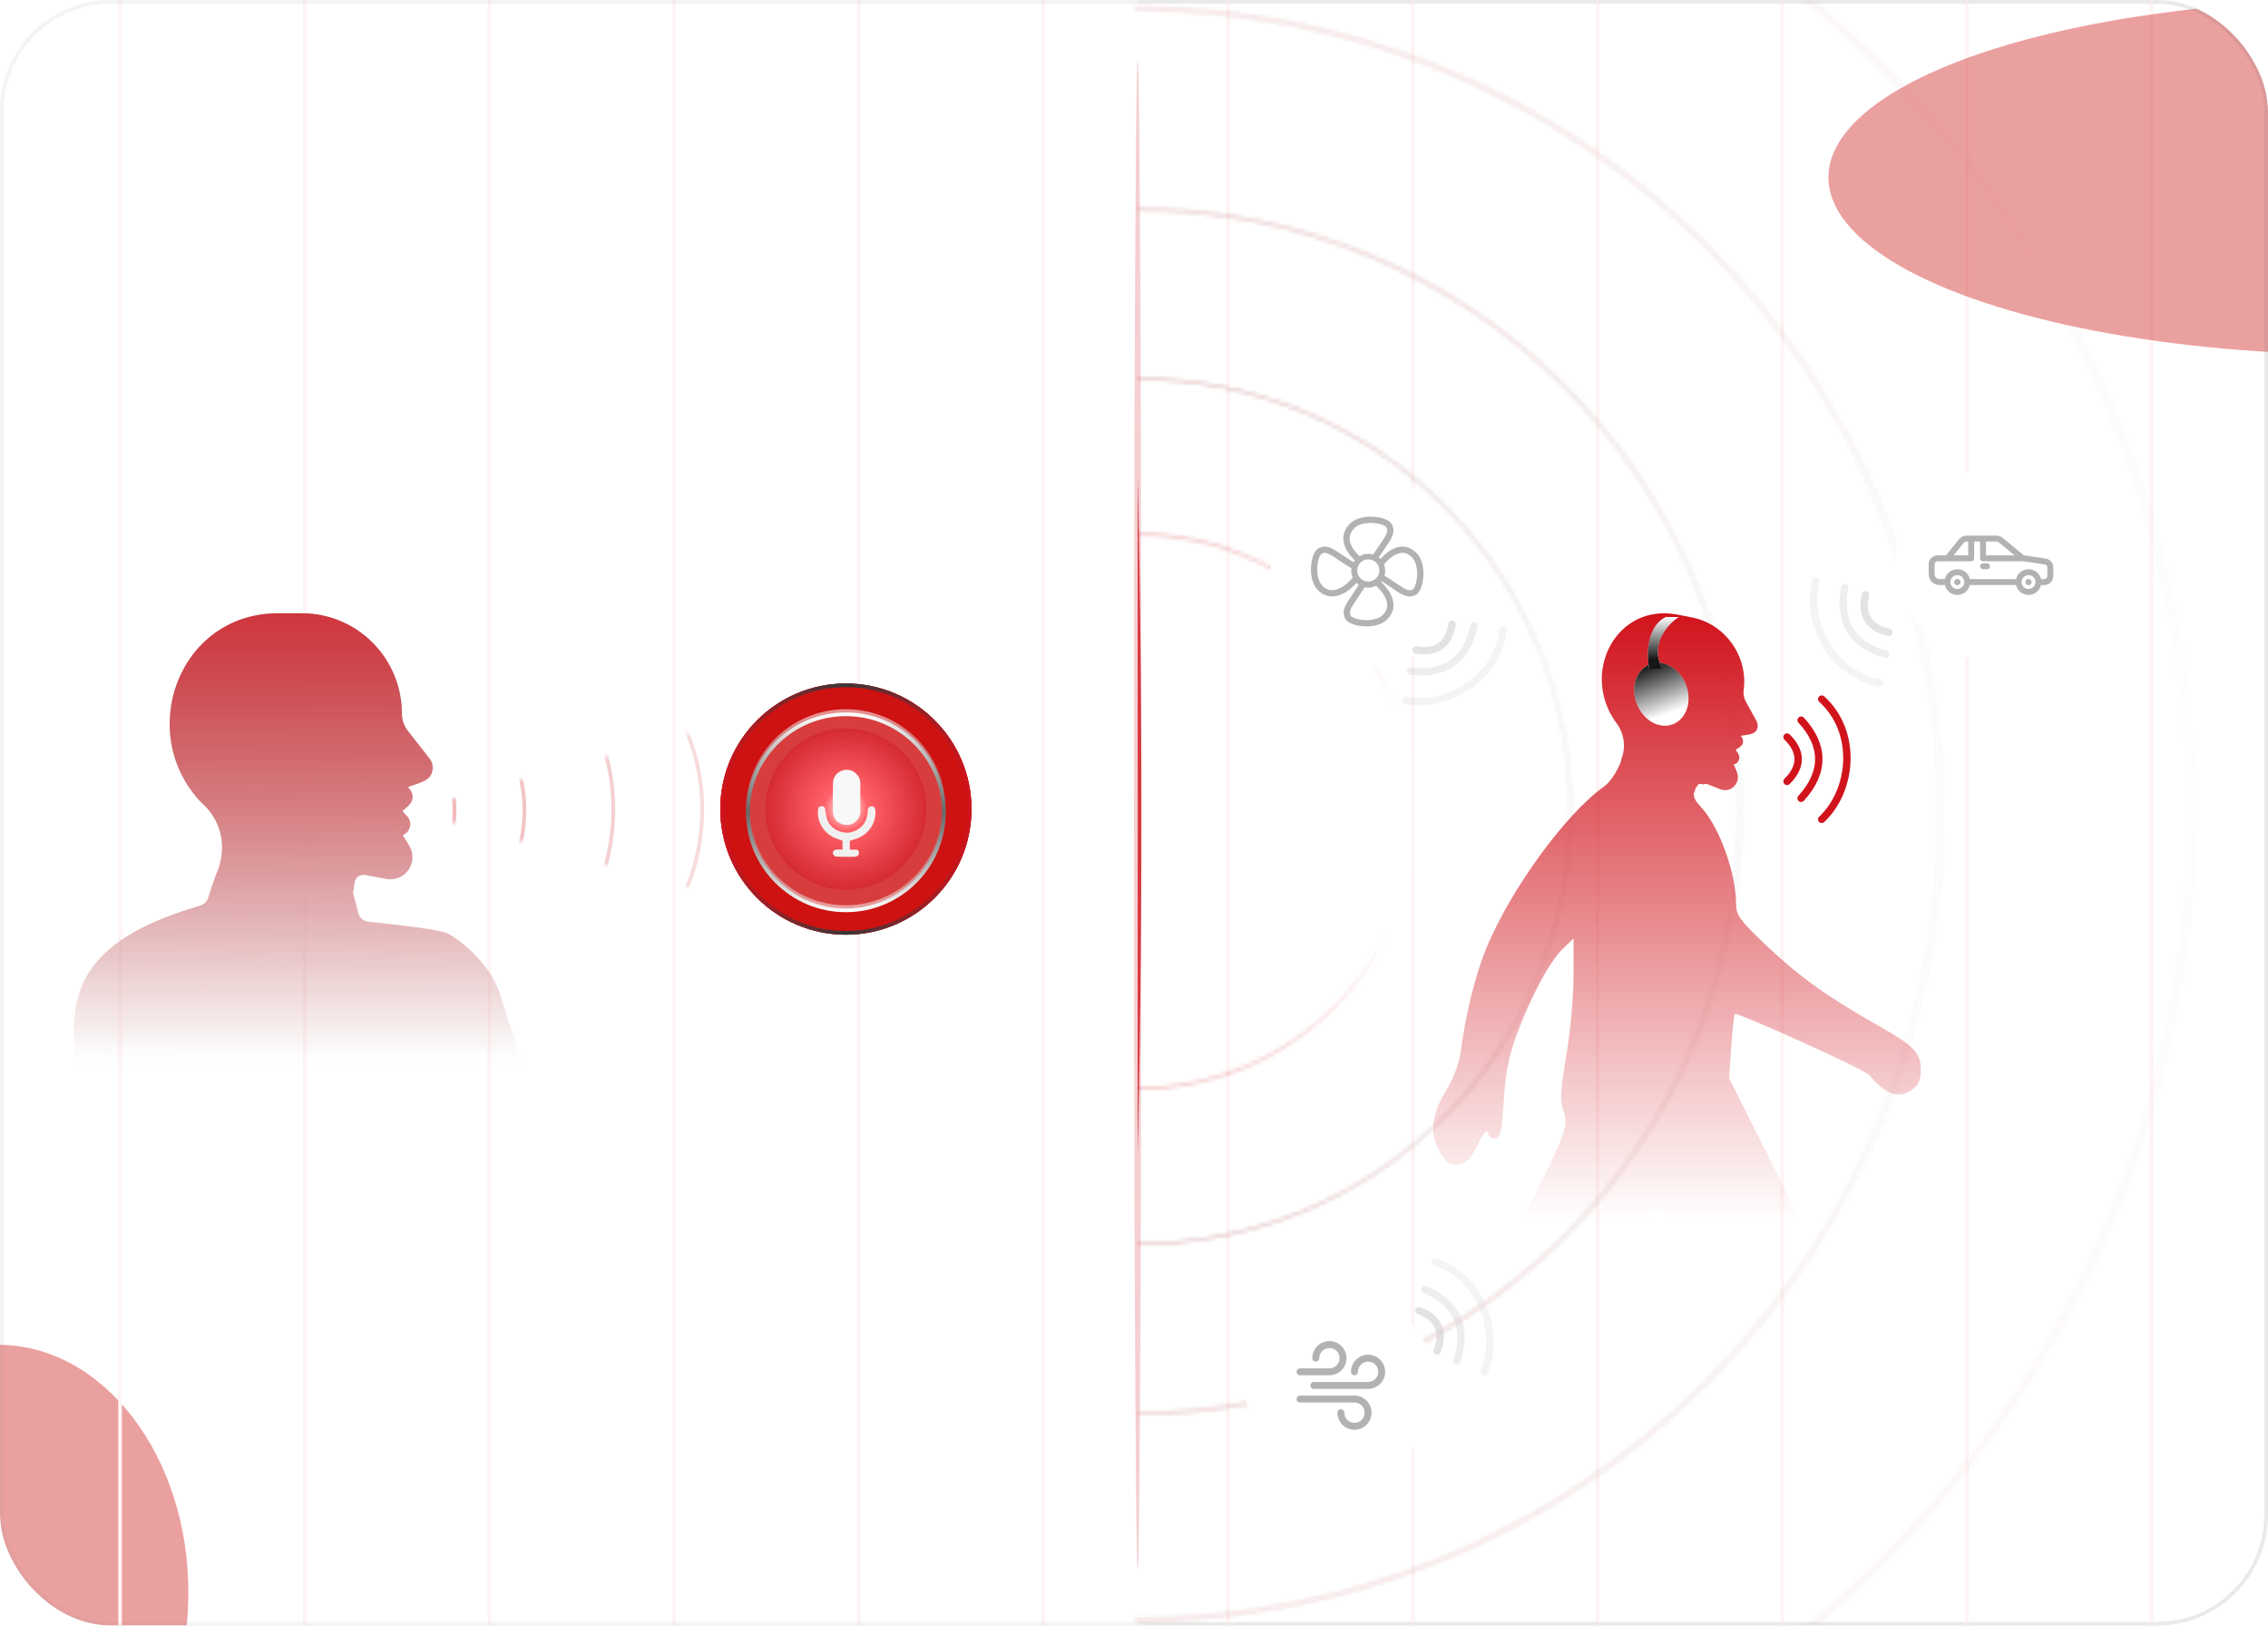 <svg width="614" height="440" viewBox="0 0 614 440" fill="none" xmlns="http://www.w3.org/2000/svg">
<g clip-path="url(#clip0_3463_79)">
<rect width="614" height="440" rx="30" fill="white"/>
<rect x="0.5" y="0.5" width="613" height="439" rx="29.5" fill="white" stroke="#F3F4F3"/>
<g opacity="0.8" filter="url(#filter0_f_3463_79)">
<ellipse cx="300.5" cy="220.5" rx="8.5" ry="194.5" fill="#D1131C"/>
</g>
<path d="M0 30C0 13.431 13.431 0 30 0H308V440H30C13.431 440 0 426.569 0 410V30Z" fill="white"/>
<ellipse cx="308" cy="220.5" rx="1" ry="204.5" fill="#D1131C" fill-opacity="0.2"/>
<g opacity="0.4" filter="url(#filter1_f_3463_79)">
<ellipse cx="-0.5" cy="431" rx="51.5" ry="67" fill="#CE1111"/>
</g>
<line x1="32.5" y1="-87" x2="32.5" y2="527" stroke="#FEF4F4"/>
<line x1="82.5" y1="-87" x2="82.5" y2="527" stroke="#FEF4F4"/>
<line x1="132.5" y1="-87" x2="132.5" y2="527" stroke="#FEF4F4"/>
<line x1="182.5" y1="-87" x2="182.5" y2="527" stroke="#FEF4F4"/>
<line x1="232.5" y1="-87" x2="232.5" y2="527" stroke="#FEF4F4"/>
<line x1="282.5" y1="-87" x2="282.5" y2="527" stroke="#FEF4F4"/>
<line x1="332.5" y1="-87" x2="332.5" y2="527" stroke="#FEF4F4"/>
<line x1="382.5" y1="-87" x2="382.5" y2="527" stroke="#FEF4F4"/>
<line x1="432.5" y1="-87" x2="432.5" y2="527" stroke="#FEF4F4"/>
<line x1="482.5" y1="-87" x2="482.5" y2="527" stroke="#FEF4F4"/>
<line x1="532.5" y1="-87" x2="532.5" y2="527" stroke="#FEF4F4"/>
<line x1="582.5" y1="-87" x2="582.5" y2="527" stroke="#FEF4F4"/>
<g opacity="0.4" filter="url(#filter2_f_3463_79)">
<ellipse cx="639.5" cy="48" rx="144.5" ry="48" fill="#CE1111"/>
</g>
<g opacity="0.25">
<mask id="path-21-inside-1_3463_79" fill="white">
<path d="M308.122 295C328.112 295 347.284 287.059 361.419 272.924C375.554 258.788 383.495 239.617 383.495 219.626C383.495 199.636 375.554 180.464 361.419 166.329C347.284 152.194 328.112 144.253 308.122 144.253L308.122 145.005C327.913 145.005 346.893 152.867 360.887 166.861C374.881 180.855 382.743 199.835 382.743 219.626C382.743 239.417 374.881 258.397 360.887 272.392C346.893 286.386 327.913 294.248 308.122 294.248L308.122 295Z"/>
</mask>
<path d="M308.122 295C328.112 295 347.284 287.059 361.419 272.924C375.554 258.788 383.495 239.617 383.495 219.626C383.495 199.636 375.554 180.464 361.419 166.329C347.284 152.194 328.112 144.253 308.122 144.253L308.122 145.005C327.913 145.005 346.893 152.867 360.887 166.861C374.881 180.855 382.743 199.835 382.743 219.626C382.743 239.417 374.881 258.397 360.887 272.392C346.893 286.386 327.913 294.248 308.122 294.248L308.122 295Z" stroke="url(#paint0_linear_3463_79)" stroke-width="2" mask="url(#path-21-inside-1_3463_79)"/>
</g>
<g opacity="0.2">
<mask id="path-22-inside-2_3463_79" fill="white">
<path d="M308.12 337C339.249 337 369.103 324.634 391.115 302.622C413.127 280.61 425.493 250.756 425.493 219.626C425.493 188.497 413.127 158.643 391.115 136.631C369.103 114.619 339.249 102.253 308.12 102.253L308.12 102.84C339.093 102.84 368.798 115.144 390.7 137.046C412.602 158.947 424.906 188.653 424.906 219.626C424.906 250.6 412.602 280.305 390.7 302.207C368.798 324.109 339.093 336.413 308.12 336.413L308.12 337Z"/>
</mask>
<path d="M308.12 337C339.249 337 369.103 324.634 391.115 302.622C413.127 280.61 425.493 250.756 425.493 219.626C425.493 188.497 413.127 158.643 391.115 136.631C369.103 114.619 339.249 102.253 308.12 102.253L308.12 102.84C339.093 102.84 368.798 115.144 390.7 137.046C412.602 158.947 424.906 188.653 424.906 219.626C424.906 250.6 412.602 280.305 390.7 302.207C368.798 324.109 339.093 336.413 308.12 336.413L308.12 337Z" stroke="url(#paint1_linear_3463_79)" stroke-width="2" mask="url(#path-22-inside-2_3463_79)"/>
<path d="M308.12 337C339.249 337 369.103 324.634 391.115 302.622C413.127 280.61 425.493 250.756 425.493 219.626C425.493 188.497 413.127 158.643 391.115 136.631C369.103 114.619 339.249 102.253 308.12 102.253L308.12 102.84C339.093 102.84 368.798 115.144 390.7 137.046C412.602 158.947 424.906 188.653 424.906 219.626C424.906 250.6 412.602 280.305 390.7 302.207C368.798 324.109 339.093 336.413 308.12 336.413L308.12 337Z" stroke="url(#paint2_linear_3463_79)" stroke-width="2" mask="url(#path-22-inside-2_3463_79)"/>
</g>
<g opacity="0.15">
<mask id="path-23-inside-3_3463_79" fill="white">
<path d="M308.122 383C351.451 383 393.006 365.787 423.644 335.149C454.283 304.51 471.495 262.956 471.495 219.626C471.495 176.297 454.283 134.742 423.644 104.104C393.006 73.465 351.451 56.253 308.122 56.253L308.122 57.07C351.234 57.07 392.581 74.196 423.067 104.681C453.552 135.167 470.678 176.514 470.678 219.626C470.678 262.739 453.552 304.086 423.067 334.571C392.581 365.057 351.234 382.183 308.122 382.183L308.122 383Z"/>
</mask>
<path d="M308.122 383C351.451 383 393.006 365.787 423.644 335.149C454.283 304.51 471.495 262.956 471.495 219.626C471.495 176.297 454.283 134.742 423.644 104.104C393.006 73.465 351.451 56.253 308.122 56.253L308.122 57.07C351.234 57.07 392.581 74.196 423.067 104.681C453.552 135.167 470.678 176.514 470.678 219.626C470.678 262.739 453.552 304.086 423.067 334.571C392.581 365.057 351.234 382.183 308.122 382.183L308.122 383Z" stroke="url(#paint3_linear_3463_79)" stroke-width="2" mask="url(#path-23-inside-3_3463_79)"/>
<path d="M308.122 383C351.451 383 393.006 365.787 423.644 335.149C454.283 304.51 471.495 262.956 471.495 219.626C471.495 176.297 454.283 134.742 423.644 104.104C393.006 73.465 351.451 56.253 308.122 56.253L308.122 57.07C351.234 57.07 392.581 74.196 423.067 104.681C453.552 135.167 470.678 176.514 470.678 219.626C470.678 262.739 453.552 304.086 423.067 334.571C392.581 365.057 351.234 382.183 308.122 382.183L308.122 383Z" stroke="url(#paint4_linear_3463_79)" stroke-width="2" mask="url(#path-23-inside-3_3463_79)"/>
</g>
<g opacity="0.1">
<mask id="path-24-inside-4_3463_79" fill="white">
<path d="M307.374 439C365.358 439 420.966 415.966 461.967 374.966C502.967 333.965 526.001 278.357 526.001 220.374C526.001 162.39 502.967 106.782 461.967 65.781C420.966 24.781 365.358 1.747 307.374 1.747L307.374 2.84C365.068 2.84 420.398 25.759 461.194 66.554C501.989 107.35 524.908 162.68 524.908 220.374C524.908 278.067 501.989 333.397 461.194 374.193C420.398 414.988 365.068 437.907 307.374 437.907L307.374 439Z"/>
</mask>
<path d="M307.374 439C365.358 439 420.966 415.966 461.967 374.966C502.967 333.965 526.001 278.357 526.001 220.374C526.001 162.39 502.967 106.782 461.967 65.781C420.966 24.781 365.358 1.747 307.374 1.747L307.374 2.84C365.068 2.84 420.398 25.759 461.194 66.554C501.989 107.35 524.908 162.68 524.908 220.374C524.908 278.067 501.989 333.397 461.194 374.193C420.398 414.988 365.068 437.907 307.374 437.907L307.374 439Z" stroke="url(#paint5_linear_3463_79)" stroke-width="2" mask="url(#path-24-inside-4_3463_79)"/>
<path d="M307.374 439C365.358 439 420.966 415.966 461.967 374.966C502.967 333.965 526.001 278.357 526.001 220.374C526.001 162.39 502.967 106.782 461.967 65.781C420.966 24.781 365.358 1.747 307.374 1.747L307.374 2.84C365.068 2.84 420.398 25.759 461.194 66.554C501.989 107.35 524.908 162.68 524.908 220.374C524.908 278.067 501.989 333.397 461.194 374.193C420.398 414.988 365.068 437.907 307.374 437.907L307.374 439Z" stroke="url(#paint6_linear_3463_79)" stroke-width="2" mask="url(#path-24-inside-4_3463_79)"/>
</g>
<g opacity="0.05">
<mask id="path-25-inside-5_3463_79" fill="white">
<path d="M307.373 507C383.391 507 456.295 476.802 510.048 423.049C563.801 369.296 593.999 296.392 593.999 220.374C593.999 144.355 563.801 71.451 510.048 17.698C456.295 -36.055 383.391 -66.253 307.373 -66.253L307.373 -64.82C383.011 -64.82 455.551 -34.773 509.035 18.711C562.519 72.195 592.566 144.736 592.566 220.374C592.566 296.012 562.519 368.552 509.035 422.036C455.551 475.52 383.011 505.567 307.373 505.567L307.373 507Z"/>
</mask>
<path d="M307.373 507C383.391 507 456.295 476.802 510.048 423.049C563.801 369.296 593.999 296.392 593.999 220.374C593.999 144.355 563.801 71.451 510.048 17.698C456.295 -36.055 383.391 -66.253 307.373 -66.253L307.373 -64.82C383.011 -64.82 455.551 -34.773 509.035 18.711C562.519 72.195 592.566 144.736 592.566 220.374C592.566 296.012 562.519 368.552 509.035 422.036C455.551 475.52 383.011 505.567 307.373 505.567L307.373 507Z" stroke="url(#paint7_linear_3463_79)" stroke-width="2" mask="url(#path-25-inside-5_3463_79)"/>
<path d="M307.373 507C383.391 507 456.295 476.802 510.048 423.049C563.801 369.296 593.999 296.392 593.999 220.374C593.999 144.355 563.801 71.451 510.048 17.698C456.295 -36.055 383.391 -66.253 307.373 -66.253L307.373 -64.82C383.011 -64.82 455.551 -34.773 509.035 18.711C562.519 72.195 592.566 144.736 592.566 220.374C592.566 296.012 562.519 368.552 509.035 422.036C455.551 475.52 383.011 505.567 307.373 505.567L307.373 507Z" stroke="url(#paint8_linear_3463_79)" stroke-width="2" mask="url(#path-25-inside-5_3463_79)"/>
</g>
<path d="M75.026 166C48.174 166.195 36.555 198.726 54.657 217.408C56.846 219.295 58.473 221.754 59.361 224.513C60.248 227.271 60.361 230.222 59.686 233.041L59.305 234.618C58.271 237.174 57.281 239.972 56.353 243.007C56.05 243.999 55.228 244.804 54.232 245.096C10.879 257.775 19.474 278.714 23.455 305.583C23.488 305.806 23.545 306.027 23.627 306.237L27.46 316.105C27.892 317.216 28.941 317.967 30.131 318.017L138.889 322.548C139.782 322.585 140.646 322.222 141.244 321.558L145.842 316.448C146.148 316.109 146.377 315.712 146.47 315.266C148.521 305.434 138.888 280.965 135.627 269.879C133.012 260.985 125.056 254.783 121.178 252.652C121.021 252.566 120.861 252.499 120.688 252.448C117.384 251.482 109.163 250.462 99.641 249.473C98.36 249.34 97.299 248.373 96.996 247.121C96.531 245.202 96.049 243.374 95.55 241.637C95.649 241.288 95.724 240.931 95.771 240.567L95.99 238.902C96.033 238.573 96.143 238.256 96.312 237.972C96.481 237.687 96.708 237.44 96.975 237.246C97.243 237.052 97.547 236.915 97.869 236.843C98.191 236.771 98.524 236.766 98.848 236.828L104.69 237.928C105.814 238.121 106.969 237.986 108.019 237.539C109.069 237.092 109.969 236.352 110.614 235.406C111.258 234.461 111.619 233.349 111.655 232.203C111.69 231.057 111.399 229.925 110.814 228.94L109.017 226.034C109.499 225.857 109.931 225.562 110.273 225.178C110.615 224.793 110.859 224.33 110.981 223.828C111.103 223.327 111.1 222.802 110.973 222.302C110.846 221.801 110.598 221.34 110.252 220.959L108.94 219.561C109.988 218.575 111.846 217.326 111.689 215.664C111.676 215.165 111.552 214.676 111.325 214.232C111.098 213.789 110.773 213.403 110.377 213.104C112.667 212.046 116.34 211.694 117 208.877C117.171 208.278 117.198 207.646 117.079 207.034C116.959 206.422 116.697 205.847 116.313 205.357L110.408 197.801C109.378 196.478 108.818 194.846 108.815 193.166C108.808 185.966 105.962 179.062 100.902 173.97C95.842 168.877 88.98 166.011 81.822 166H75.026Z" fill="url(#paint9_linear_3463_79)"/>
<path d="M75.026 166C48.174 166.195 36.555 198.726 54.657 217.408C56.846 219.295 58.473 221.754 59.361 224.513C60.248 227.271 60.361 230.222 59.686 233.041L59.305 234.618C58.271 237.174 57.281 239.972 56.353 243.007C56.05 243.999 55.228 244.804 54.232 245.096C10.879 257.775 19.474 278.714 23.455 305.583C23.488 305.806 23.545 306.027 23.627 306.237L27.46 316.105C27.892 317.216 28.941 317.967 30.131 318.017L138.889 322.548C139.782 322.585 140.646 322.222 141.244 321.558L145.842 316.448C146.148 316.109 146.377 315.712 146.47 315.266C148.521 305.434 138.888 280.965 135.627 269.879C133.012 260.985 125.056 254.783 121.178 252.652C121.021 252.566 120.861 252.499 120.688 252.448C117.384 251.482 109.163 250.462 99.641 249.473C98.36 249.34 97.299 248.373 96.996 247.121C96.531 245.202 96.049 243.374 95.55 241.637C95.649 241.288 95.724 240.931 95.771 240.567L95.99 238.902C96.033 238.573 96.143 238.256 96.312 237.972C96.481 237.687 96.708 237.44 96.975 237.246C97.243 237.052 97.547 236.915 97.869 236.843C98.191 236.771 98.524 236.766 98.848 236.828L104.69 237.928C105.814 238.121 106.969 237.986 108.019 237.539C109.069 237.092 109.969 236.352 110.614 235.406C111.258 234.461 111.619 233.349 111.655 232.203C111.69 231.057 111.399 229.925 110.814 228.94L109.017 226.034C109.499 225.857 109.931 225.562 110.273 225.178C110.615 224.793 110.859 224.33 110.981 223.828C111.103 223.327 111.1 222.802 110.973 222.302C110.846 221.801 110.598 221.34 110.252 220.959L108.94 219.561C109.988 218.575 111.846 217.326 111.689 215.664C111.676 215.165 111.552 214.676 111.325 214.232C111.098 213.789 110.773 213.403 110.377 213.104C112.667 212.046 116.34 211.694 117 208.877C117.171 208.278 117.198 207.646 117.079 207.034C116.959 206.422 116.697 205.847 116.313 205.357L110.408 197.801C109.378 196.478 108.818 194.846 108.815 193.166C108.808 185.966 105.962 179.062 100.902 173.97C95.842 168.877 88.98 166.011 81.822 166H75.026Z" fill="url(#paint10_linear_3463_79)"/>
<path d="M75.026 166C48.174 166.195 36.555 198.726 54.657 217.408C56.846 219.295 58.473 221.754 59.361 224.513C60.248 227.271 60.361 230.222 59.686 233.041L59.305 234.618C58.271 237.174 57.281 239.972 56.353 243.007C56.05 243.999 55.228 244.804 54.232 245.096C10.879 257.775 19.474 278.714 23.455 305.583C23.488 305.806 23.545 306.027 23.627 306.237L27.46 316.105C27.892 317.216 28.941 317.967 30.131 318.017L138.889 322.548C139.782 322.585 140.646 322.222 141.244 321.558L145.842 316.448C146.148 316.109 146.377 315.712 146.47 315.266C148.521 305.434 138.888 280.965 135.627 269.879C133.012 260.985 125.056 254.783 121.178 252.652C121.021 252.566 120.861 252.499 120.688 252.448C117.384 251.482 109.163 250.462 99.641 249.473C98.36 249.34 97.299 248.373 96.996 247.121C96.531 245.202 96.049 243.374 95.55 241.637C95.649 241.288 95.724 240.931 95.771 240.567L95.99 238.902C96.033 238.573 96.143 238.256 96.312 237.972C96.481 237.687 96.708 237.44 96.975 237.246C97.243 237.052 97.547 236.915 97.869 236.843C98.191 236.771 98.524 236.766 98.848 236.828L104.69 237.928C105.814 238.121 106.969 237.986 108.019 237.539C109.069 237.092 109.969 236.352 110.614 235.406C111.258 234.461 111.619 233.349 111.655 232.203C111.69 231.057 111.399 229.925 110.814 228.94L109.017 226.034C109.499 225.857 109.931 225.562 110.273 225.178C110.615 224.793 110.859 224.33 110.981 223.828C111.103 223.327 111.1 222.802 110.973 222.302C110.846 221.801 110.598 221.34 110.252 220.959L108.94 219.561C109.988 218.575 111.846 217.326 111.689 215.664C111.676 215.165 111.552 214.676 111.325 214.232C111.098 213.789 110.773 213.403 110.377 213.104C112.667 212.046 116.34 211.694 117 208.877C117.171 208.278 117.198 207.646 117.079 207.034C116.959 206.422 116.697 205.847 116.313 205.357L110.408 197.801C109.378 196.478 108.818 194.846 108.815 193.166C108.808 185.966 105.962 179.062 100.902 173.97C95.842 168.877 88.98 166.011 81.822 166H75.026Z" fill="url(#paint11_linear_3463_79)"/>
<mask id="mask0_3463_79" style="mask-type:alpha" maskUnits="userSpaceOnUse" x="110" y="173" width="167" height="93">
<path d="M110.881 219.4L276.72 173.397L276.72 265.403L110.881 219.4Z" fill="#D1131C"/>
</mask>
<g mask="url(#mask0_3463_79)">
<g filter="url(#filter3_dddddd_3463_79)">
<path opacity="0.1" d="M198.305 181.64C221.01 202.382 217.866 239.295 198.305 257.928" stroke="#D1131C" stroke-width="1.024" stroke-linecap="round"/>
<path opacity="0.15" d="M174.24 181.64C196.946 202.382 193.802 239.295 174.24 257.928" stroke="#D1131C" stroke-width="1.024" stroke-linecap="round"/>
<path opacity="0.2" d="M150.176 181.64C172.881 202.382 169.737 239.295 150.176 257.928" stroke="#D1131C" stroke-width="1.024" stroke-linecap="round"/>
<path opacity="0.25" d="M131.232 193.928C146.614 207.988 144.484 233.01 131.232 245.64" stroke="#D1131C" stroke-width="1.024" stroke-linecap="round"/>
<path opacity="0.3" d="M114.336 199.048C126.787 210.324 125.063 230.391 114.336 240.52" stroke="#D1131C" stroke-width="1.024" stroke-linecap="round"/>
</g>
</g>
<path d="M437.266 195.263C427.932 181.755 437.736 163.298 453.971 166.331L458.075 167.129C462.398 167.976 466.297 170.528 468.917 174.225C471.537 177.922 472.664 182.462 472.052 186.85C471.91 187.874 472.109 188.933 472.617 189.86L475.536 195.158C475.726 195.502 475.836 195.883 475.855 196.27C475.875 196.657 475.805 197.039 475.65 197.384C475.011 199.022 472.762 198.805 471.288 199.181C471.502 199.41 471.664 199.684 471.764 199.981C471.863 200.277 471.896 200.59 471.861 200.896C471.814 201.927 470.585 202.469 469.867 202.946L470.54 203.953C470.716 204.226 470.826 204.536 470.86 204.856C470.894 205.175 470.851 205.495 470.734 205.786C470.618 206.077 470.431 206.331 470.191 206.525C469.952 206.72 469.667 206.849 469.36 206.9L470.196 208.882C470.465 209.55 470.544 210.275 470.425 210.969C470.305 211.663 469.992 212.297 469.521 212.798C469.051 213.298 468.444 213.644 467.771 213.793C467.099 213.942 466.39 213.888 465.729 213.639L462.294 212.282C462.104 212.206 461.902 212.171 461.701 212.177C461.501 212.183 461.305 212.231 461.127 212.317C460.949 212.404 460.734 212.177 460.584 212.177C460.284 212.177 459.85 212.122 459.796 212.317L459.115 213.211C459 213.63 458.799 214.194 458.543 214.761C458.538 216.009 459.086 216.944 460.421 218.37C465.471 223.763 470.002 236.281 470.002 244.837C470.002 247.73 471.131 249.248 478.407 256.135C487.043 264.31 494.894 269.931 508.002 277.324C518.217 283.085 520.002 284.898 520.002 289.515C520.002 292.276 519.408 293.7 517.779 294.84C514.296 297.28 511 296.916 506 290.916C501.471 287.847 471.066 274.398 469.727 274.398C469.482 274.402 469.02 278.338 468.698 283.148L468.113 291.898L478.973 313.398C484.947 325.222 491.713 340.073 494.01 346.398C501.063 365.819 505.812 378.807 506.582 380.779C507.262 382.52 508.12 382.611 518.001 381.986C527.192 381.404 528.873 381.538 530.035 382.938C531.785 385.045 530.565 387.05 525.409 390.545C518.064 395.523 500.335 404.397 497.733 404.398C495.332 404.398 494.164 402.421 482.205 378.119C472.005 357.395 467.653 349.691 461.607 341.666C457.392 336.07 452.645 330.568 451.059 329.439L448.177 327.385L442.415 335.641C436.537 344.065 426.611 354.444 408.134 371.486C398.051 380.787 397.786 381.143 398.438 384.473C399.602 390.412 402.001 394.882 405.12 396.923C409.4 399.724 410.382 401.874 408.323 403.933C406.071 406.185 397.964 405.143 392.502 401.901C387.458 398.907 370.999 383.345 371 381.573C371.001 380.844 373.411 377.694 376.356 374.573C384.016 366.454 401.558 345.912 406.206 339.621C410.125 334.316 420.579 314.223 423.026 307.292C423.995 304.547 424.032 302.921 423.179 300.475C422.291 297.927 422.467 294.877 424.031 285.731C425.115 279.389 426.002 269.659 426.002 264.111V254.023L423.053 256.848C419.518 260.235 414.237 270.121 410.472 280.398C408.478 285.838 407.556 290.639 407.113 297.887C406.61 306.11 406.208 307.932 404.836 308.194C403.863 308.379 403.024 307.76 402.818 306.704C402.575 305.457 401.697 306.447 399.984 309.898C398.031 313.834 396.923 314.964 394.776 315.211C392.598 315.462 391.645 314.86 390.03 312.211C386.975 307.2 387.397 301.926 391.376 295.417C393.397 292.11 395.014 287.893 395.411 284.898C396.814 274.296 399.468 263.599 402.484 256.398C409.187 240.39 423.914 220.231 434.283 212.871C435.788 211.803 437.58 209.177 438.73 206.402L438.965 205.378C439.614 203.74 439.799 201.928 439.499 200.143C439.199 198.358 438.426 196.669 437.266 195.263Z" fill="url(#paint12_linear_3463_79)"/>
<g filter="url(#filter4_dddddd_3463_79)">
<path d="M493.184 189.225C502.934 198.075 501.584 213.825 493.184 221.775" stroke="#D1131C" stroke-width="2" stroke-linecap="round"/>
<path d="M487.602 194.925C493.752 201.525 494.202 208.875 487.602 216.075" stroke="#D1131C" stroke-width="2" stroke-linecap="round"/>
<path d="M483.801 199.5C487.658 203.245 487.941 207.415 483.801 211.5" stroke="#D1131C" stroke-width="2" stroke-linecap="round"/>
</g>
<g filter="url(#filter5_i_3463_79)">
<ellipse cx="7.135" cy="8.69" rx="7.135" ry="8.69" transform="matrix(-0.934 0.358 0.358 0.934 453.326 176.258)" fill="white"/>
<ellipse cx="7.135" cy="8.69" rx="7.135" ry="8.69" transform="matrix(-0.934 0.358 0.358 0.934 453.326 176.258)" fill="url(#paint13_linear_3463_79)"/>
</g>
<g filter="url(#filter6_d_3463_79)">
<path d="M451.006 165C445.806 167.4 445.673 175.5 446.506 179H450.007C446.407 172.2 451.839 166.667 454.506 165H451.006Z" fill="white"/>
<path d="M451.006 165C445.806 167.4 445.673 175.5 446.506 179H450.007C446.407 172.2 451.839 166.667 454.506 165H451.006Z" fill="url(#paint14_linear_3463_79)"/>
</g>
<circle cx="34" cy="34" r="33.5" transform="matrix(-1 0 0 1 263 185)" fill="#B90B0B" stroke="url(#paint15_linear_3463_79)"/>
<g filter="url(#filter7_f_3463_79)">
<circle cx="34" cy="34" r="34" transform="matrix(-1 0 0 1 263 185)" fill="#CE1111"/>
<circle cx="34" cy="34" r="33.5" transform="matrix(-1 0 0 1 263 185)" stroke="url(#paint16_linear_3463_79)"/>
</g>
<circle cx="27.026" cy="27.026" r="27.026" transform="matrix(-1 0 0 1 256.025 191.975)" fill="white" fill-opacity="0.1"/>
<circle cx="27.026" cy="27.026" r="26.526" transform="matrix(-1 0 0 1 256.025 191.975)" stroke="url(#paint17_linear_3463_79)" stroke-opacity="0.5"/>
<circle cx="21.795" cy="21.795" r="21.795" transform="matrix(-1 0 0 1 250.795 197.205)" fill="url(#paint18_radial_3463_79)"/>
<path d="M232.137 209.792C231.252 208.769 230.244 208.27 228.925 208.374C227.075 208.52 225.555 209.966 225.518 211.831C225.466 214.513 225.406 217.2 225.515 219.877C225.596 221.876 227.171 223.263 229.323 223.286C231.256 223.307 232.902 221.639 232.908 219.788C232.916 217.251 232.886 214.713 232.921 212.175C232.934 211.298 232.744 210.531 232.137 209.792Z" fill="#F8F7F7"/>
<path d="M228.291 231.897C229.378 231.905 230.36 231.941 231.339 231.902C231.673 231.888 232.094 231.771 232.301 231.543C232.5 231.324 232.567 230.888 232.522 230.572C232.469 230.207 232.178 229.953 231.737 229.965C231.203 229.98 230.668 229.969 230.066 229.969C230.066 229.091 230.066 228.344 230.066 227.58C230.844 227.32 231.643 227.102 232.402 226.789C235.347 225.575 237.185 222.624 237.001 219.462C236.956 218.682 236.636 218.273 236.045 218.242C235.393 218.207 234.919 218.619 234.908 219.411C234.892 220.522 234.681 221.554 234.141 222.533C233.101 224.416 230.65 225.701 228.534 225.335C226.17 224.926 224.283 223.594 223.732 221.08C223.601 220.483 223.52 219.873 223.441 219.265C223.341 218.496 223.086 218.201 222.476 218.208C221.822 218.215 221.511 218.563 221.448 219.336C221.173 222.72 223.243 225.562 225.821 226.705C226.542 227.024 227.299 227.262 228.092 227.556C228.092 228.3 228.092 229.078 228.092 229.948C227.509 229.948 227.005 229.925 226.503 229.953C225.889 229.989 225.484 230.367 225.472 230.859C225.461 231.321 225.882 231.807 226.442 231.863C227.018 231.921 227.603 231.889 228.291 231.897Z" fill="#EFEEEE"/>
<g filter="url(#filter8_f_3463_79)">
<circle cx="27.026" cy="27.026" r="27.026" transform="matrix(-1 0 0 1 256.025 192.846)" fill="white" fill-opacity="0.1"/>
<circle cx="27.026" cy="27.026" r="26.526" transform="matrix(-1 0 0 1 256.025 192.846)" stroke="url(#paint19_linear_3463_79)"/>
</g>
<g filter="url(#filter9_di_3463_79)">
<rect x="509" y="123" width="52" height="52" rx="26" fill="white" shape-rendering="crispEdges"/>
<path d="M525.899 154.353C526.342 154.353 526.702 153.994 526.702 153.55C526.702 153.107 526.342 152.747 525.899 152.747C525.455 152.747 525.096 153.107 525.096 153.55C525.096 153.994 525.455 154.353 525.899 154.353Z" fill="#B2B2B2"/>
<path d="M545.17 154.353C545.614 154.353 545.973 153.994 545.973 153.55C545.973 153.107 545.614 152.747 545.17 152.747C544.727 152.747 544.367 153.107 544.367 153.55C544.367 153.994 544.727 154.353 545.17 154.353Z" fill="#B2B2B2"/>
<path d="M549.815 147.196L543.904 146.299L538.244 141.641C537.716 141.208 537.056 140.971 536.373 140.97H528.534C528.092 140.969 527.656 141.068 527.258 141.259C526.86 141.45 526.51 141.729 526.235 142.075L522.836 146.323H520.546C519.907 146.324 519.295 146.578 518.843 147.03C518.391 147.481 518.137 148.094 518.137 148.732V151.409C518.138 152.19 518.448 152.938 519 153.49C519.552 154.042 520.3 154.352 521.081 154.353H522.514C522.695 155.115 523.127 155.794 523.741 156.28C524.356 156.766 525.116 157.03 525.899 157.03C526.682 157.03 527.442 156.766 528.057 156.28C528.671 155.794 529.104 155.115 529.284 154.353H541.786C541.966 155.115 542.399 155.794 543.013 156.28C543.628 156.766 544.388 157.03 545.171 157.03C545.954 157.03 546.714 156.766 547.329 156.28C547.943 155.794 548.376 155.115 548.556 154.353H549.454C550.092 154.353 550.705 154.099 551.156 153.647C551.608 153.195 551.862 152.583 551.863 151.944V149.577C551.866 149 551.66 148.442 551.284 148.004C550.908 147.566 550.386 147.279 549.815 147.196ZM537.224 142.881L541.407 146.323H533.661V142.576H536.373C536.684 142.576 536.984 142.684 537.224 142.881ZM527.489 143.078C527.614 142.921 527.773 142.794 527.954 142.707C528.135 142.62 528.333 142.575 528.534 142.576H528.843V146.323H524.893L527.489 143.078ZM525.899 155.424C525.528 155.424 525.166 155.314 524.858 155.108C524.55 154.902 524.31 154.61 524.168 154.267C524.026 153.925 523.989 153.548 524.061 153.185C524.134 152.821 524.312 152.487 524.574 152.225C524.836 151.963 525.17 151.785 525.534 151.713C525.897 151.64 526.274 151.677 526.616 151.819C526.958 151.961 527.251 152.201 527.457 152.509C527.663 152.817 527.773 153.18 527.773 153.55C527.772 154.047 527.575 154.523 527.223 154.875C526.872 155.226 526.396 155.423 525.899 155.424ZM545.171 155.424C544.8 155.424 544.438 155.314 544.13 155.108C543.822 154.902 543.582 154.61 543.44 154.267C543.298 153.925 543.261 153.548 543.333 153.185C543.406 152.821 543.584 152.487 543.846 152.225C544.108 151.963 544.442 151.785 544.805 151.713C545.169 151.64 545.546 151.677 545.888 151.819C546.23 151.961 546.523 152.201 546.729 152.509C546.935 152.817 547.045 153.18 547.045 153.55C547.044 154.047 546.847 154.523 546.495 154.875C546.144 155.226 545.668 155.423 545.171 155.424ZM550.257 151.944C550.256 152.157 550.172 152.361 550.021 152.512C549.871 152.662 549.667 152.747 549.454 152.747H548.556C548.376 151.985 547.943 151.306 547.329 150.821C546.714 150.335 545.954 150.071 545.171 150.071C544.388 150.071 543.628 150.335 543.013 150.821C542.399 151.306 541.966 151.985 541.786 152.747H529.284C529.104 151.985 528.671 151.306 528.057 150.821C527.442 150.335 526.682 150.071 525.899 150.071C525.116 150.071 524.356 150.335 523.741 150.821C523.127 151.306 522.695 151.985 522.514 152.747H521.081C520.726 152.747 520.386 152.606 520.135 152.355C519.884 152.104 519.743 151.764 519.743 151.409V148.732C519.743 148.519 519.828 148.315 519.978 148.165C520.129 148.014 520.333 147.93 520.546 147.929H529.646C529.859 147.929 530.064 147.845 530.214 147.694C530.365 147.544 530.449 147.339 530.449 147.126V142.576H532.055V147.126C532.055 147.339 532.14 147.544 532.291 147.694C532.441 147.845 532.645 147.929 532.858 147.929H543.945L549.574 148.783C549.764 148.813 549.936 148.91 550.061 149.055C550.186 149.2 550.256 149.386 550.257 149.577V151.944Z" fill="#B2B2B2"/>
<path d="M533.93 148.465H532.86C532.647 148.465 532.442 148.55 532.292 148.7C532.141 148.851 532.057 149.055 532.057 149.268C532.057 149.481 532.141 149.685 532.292 149.836C532.442 149.987 532.647 150.071 532.86 150.071H533.93C534.143 150.071 534.348 149.987 534.498 149.836C534.649 149.685 534.733 149.481 534.733 149.268C534.733 149.055 534.649 148.851 534.498 148.7C534.348 148.55 534.143 148.465 533.93 148.465Z" fill="#B2B2B2"/>
<path d="M525.899 154.353C526.342 154.353 526.702 153.994 526.702 153.55C526.702 153.107 526.342 152.747 525.899 152.747C525.455 152.747 525.096 153.107 525.096 153.55C525.096 153.994 525.455 154.353 525.899 154.353Z" fill="#B2B2B2"/>
<path d="M545.17 154.353C545.614 154.353 545.973 153.994 545.973 153.55C545.973 153.107 545.614 152.747 545.17 152.747C544.727 152.747 544.367 153.107 544.367 153.55C544.367 153.994 544.727 154.353 545.17 154.353Z" fill="#B2B2B2"/>
</g>
<g filter="url(#filter10_di_3463_79)">
<rect x="333" y="345" width="52" height="52" rx="26" fill="white" shape-rendering="crispEdges"/>
<g clip-path="url(#clip1_3463_79)">
<path d="M371 367.312C371 369.863 368.925 371.938 366.375 371.938H351.688C351.17 371.938 350.75 371.518 350.75 371C350.75 370.482 351.17 370.062 351.688 370.062H366.375C367.891 370.062 369.125 368.829 369.125 367.312C369.125 365.796 367.891 364.562 366.375 364.562C364.859 364.562 363.625 365.796 363.625 367.312C363.625 367.83 363.205 368.25 362.687 368.25C362.17 368.25 361.75 367.83 361.75 367.312C361.75 364.762 363.825 362.687 366.375 362.687C368.925 362.688 371 364.762 371 367.312ZM347.938 368.25H355.906C358.456 368.25 360.531 366.175 360.531 363.625C360.531 361.075 358.456 359 355.906 359C353.356 359 351.281 361.075 351.281 363.625C351.281 364.143 351.701 364.563 352.219 364.563C352.737 364.563 353.156 364.143 353.156 363.625C353.156 362.109 354.39 360.875 355.906 360.875C357.423 360.875 358.656 362.109 358.656 363.625C358.656 365.141 357.423 366.375 355.906 366.375H347.938C347.42 366.375 347 366.795 347 367.313C347 367.83 347.42 368.25 347.938 368.25ZM362.688 373.75H347.938C347.42 373.75 347 374.17 347 374.688C347 375.205 347.42 375.625 347.938 375.625H362.688C364.204 375.625 365.438 376.859 365.438 378.375C365.438 379.891 364.204 381.125 362.688 381.125C361.171 381.125 359.938 379.891 359.938 378.375C359.938 377.857 359.518 377.437 359 377.437C358.482 377.437 358.062 377.857 358.062 378.375C358.062 380.925 360.137 383 362.688 383C365.238 383 367.313 380.925 367.313 378.375C367.312 375.825 365.238 373.75 362.688 373.75Z" fill="#B2B2B2"/>
</g>
</g>
<g filter="url(#filter11_di_3463_79)">
<rect x="392.131" y="176.698" width="52" height="52" rx="26" transform="rotate(180 392.131 176.698)" fill="white" shape-rendering="crispEdges"/>
<path d="M368.464 153.392C370.842 155.274 374.288 159.438 371.14 162.873C368.523 165.728 362.166 164.743 361.044 163.247C359.923 161.378 361.119 159.957 362.914 157.265C363.662 156.143 365.131 153.998 365.131 153.698M364.131 147.698C361.753 145.816 358.723 141.958 361.871 138.524C364.488 135.669 370.845 136.654 371.967 138.15C373.089 140.019 371.892 141.44 370.097 144.132C369.349 145.254 368.131 146.898 368.131 147.198M369.631 148.698C371.513 146.32 375.245 142.915 378.679 146.063C381.534 148.681 380.55 155.037 379.053 156.159C377.184 157.281 375.763 156.084 373.071 154.289C371.95 153.542 369.931 152.198 369.631 152.198M362.93 149.349C362.63 149.349 360.312 147.854 359.191 147.106C356.499 145.311 355.078 144.115 353.209 145.236C351.712 146.358 350.728 152.715 353.583 155.332C357.017 158.48 361.181 155.034 363.063 152.657C363.223 152.456 363.163 152.453 363.131 152.198M362.68 150.491C362.68 148.426 364.354 146.752 366.419 146.752C368.484 146.752 370.158 148.426 370.158 150.491C370.158 152.556 368.484 154.23 366.419 154.23C364.354 154.23 362.68 152.556 362.68 150.491ZM364.175 150.491C364.175 149.252 365.18 148.248 366.419 148.248C367.658 148.248 368.662 149.252 368.662 150.491C368.662 151.73 367.658 152.735 366.419 152.735C365.18 152.735 364.175 151.73 364.175 150.491Z" stroke="#B2B2B2" stroke-width="1.7"/>
<circle cx="366.43" cy="150.398" r="3" transform="rotate(180 366.43 150.398)" fill="white"/>
</g>
<g opacity="0.5">
<path opacity="0.4" d="M508.777 184.824C495.829 182.429 488.689 168.326 491.649 157.146" stroke="#C8C8C8" stroke-width="2" stroke-linecap="round"/>
<path opacity="0.6" d="M510.525 177.039C501.823 174.663 497.572 168.65 499.396 159.055" stroke="#C8C8C8" stroke-width="2" stroke-linecap="round"/>
<path d="M511.348 171.149C506.097 169.995 503.662 166.598 505.033 160.945" stroke="#C8C8C8" stroke-width="2" stroke-linecap="round"/>
</g>
<g opacity="0.5">
<path opacity="0.4" d="M388.549 341.553C401.059 345.663 406.243 360.596 401.811 371.279" stroke="#C8C8C8" stroke-width="2" stroke-linecap="round"/>
<path opacity="0.6" d="M385.773 349.033C394.079 352.555 397.484 359.084 394.39 368.348" stroke="#C8C8C8" stroke-width="2" stroke-linecap="round"/>
<path d="M384.166 354.759C389.215 356.607 391.171 360.301 389.055 365.718" stroke="#C8C8C8" stroke-width="2" stroke-linecap="round"/>
</g>
<g opacity="0.5">
<path opacity="0.4" d="M406.924 170.502C405.461 183.589 391.904 191.718 380.54 189.566" stroke="#C8C8C8" stroke-width="2" stroke-linecap="round"/>
<path opacity="0.6" d="M399.033 169.316C397.285 178.166 391.591 182.835 381.89 181.702" stroke="#C8C8C8" stroke-width="2" stroke-linecap="round"/>
<path d="M393.1 168.915C392.324 174.235 389.109 176.906 383.373 175.943" stroke="#C8C8C8" stroke-width="2" stroke-linecap="round"/>
</g>
</g>
<rect x="0.5" y="0.5" width="613" height="439" rx="29.5" stroke="#949494" stroke-opacity="0.1"/>
<defs>
<filter id="filter0_f_3463_79" x="242" y="-24" width="117" height="489" filterUnits="userSpaceOnUse" color-interpolation-filters="sRGB">
<feFlood flood-opacity="0" result="BackgroundImageFix"/>
<feBlend mode="normal" in="SourceGraphic" in2="BackgroundImageFix" result="shape"/>
<feGaussianBlur stdDeviation="25" result="effect1_foregroundBlur_3463_79"/>
</filter>
<filter id="filter1_f_3463_79" x="-302" y="114" width="603" height="634" filterUnits="userSpaceOnUse" color-interpolation-filters="sRGB">
<feFlood flood-opacity="0" result="BackgroundImageFix"/>
<feBlend mode="normal" in="SourceGraphic" in2="BackgroundImageFix" result="shape"/>
<feGaussianBlur stdDeviation="125" result="effect1_foregroundBlur_3463_79"/>
</filter>
<filter id="filter2_f_3463_79" x="245" y="-250" width="789" height="596" filterUnits="userSpaceOnUse" color-interpolation-filters="sRGB">
<feFlood flood-opacity="0" result="BackgroundImageFix"/>
<feBlend mode="normal" in="SourceGraphic" in2="BackgroundImageFix" result="shape"/>
<feGaussianBlur stdDeviation="125" result="effect1_foregroundBlur_3463_79"/>
</filter>
<filter id="filter3_dddddd_3463_79" x="-60.051" y="53.128" width="431.539" height="333.312" filterUnits="userSpaceOnUse" color-interpolation-filters="sRGB">
<feFlood flood-opacity="0" result="BackgroundImageFix"/>
<feColorMatrix in="SourceAlpha" type="matrix" values="0 0 0 0 0 0 0 0 0 0 0 0 0 0 0 0 0 0 127 0" result="hardAlpha"/>
<feOffset/>
<feGaussianBlur stdDeviation="2.134"/>
<feColorMatrix type="matrix" values="0 0 0 0 1 0 0 0 0 0.702 0 0 0 0 0.702 0 0 0 1 0"/>
<feBlend mode="normal" in2="BackgroundImageFix" result="effect1_dropShadow_3463_79"/>
<feColorMatrix in="SourceAlpha" type="matrix" values="0 0 0 0 0 0 0 0 0 0 0 0 0 0 0 0 0 0 127 0" result="hardAlpha"/>
<feOffset/>
<feGaussianBlur stdDeviation="4.267"/>
<feColorMatrix type="matrix" values="0 0 0 0 1 0 0 0 0 0.702 0 0 0 0 0.702 0 0 0 1 0"/>
<feBlend mode="normal" in2="effect1_dropShadow_3463_79" result="effect2_dropShadow_3463_79"/>
<feColorMatrix in="SourceAlpha" type="matrix" values="0 0 0 0 0 0 0 0 0 0 0 0 0 0 0 0 0 0 127 0" result="hardAlpha"/>
<feOffset/>
<feGaussianBlur stdDeviation="14.935"/>
<feColorMatrix type="matrix" values="0 0 0 0 1 0 0 0 0 0.702 0 0 0 0 0.702 0 0 0 1 0"/>
<feBlend mode="normal" in2="effect2_dropShadow_3463_79" result="effect3_dropShadow_3463_79"/>
<feColorMatrix in="SourceAlpha" type="matrix" values="0 0 0 0 0 0 0 0 0 0 0 0 0 0 0 0 0 0 127 0" result="hardAlpha"/>
<feOffset/>
<feGaussianBlur stdDeviation="29.87"/>
<feColorMatrix type="matrix" values="0 0 0 0 1 0 0 0 0 0.702 0 0 0 0 0.702 0 0 0 1 0"/>
<feBlend mode="normal" in2="effect3_dropShadow_3463_79" result="effect4_dropShadow_3463_79"/>
<feColorMatrix in="SourceAlpha" type="matrix" values="0 0 0 0 0 0 0 0 0 0 0 0 0 0 0 0 0 0 127 0" result="hardAlpha"/>
<feOffset/>
<feGaussianBlur stdDeviation="51.205"/>
<feColorMatrix type="matrix" values="0 0 0 0 1 0 0 0 0 0.702 0 0 0 0 0.702 0 0 0 1 0"/>
<feBlend mode="normal" in2="effect4_dropShadow_3463_79" result="effect5_dropShadow_3463_79"/>
<feColorMatrix in="SourceAlpha" type="matrix" values="0 0 0 0 0 0 0 0 0 0 0 0 0 0 0 0 0 0 127 0" result="hardAlpha"/>
<feOffset/>
<feGaussianBlur stdDeviation="64"/>
<feColorMatrix type="matrix" values="0 0 0 0 1 0 0 0 0 0.702 0 0 0 0 0.702 0 0 0 1 0"/>
<feBlend mode="normal" in2="effect5_dropShadow_3463_79" result="effect6_dropShadow_3463_79"/>
<feBlend mode="normal" in="SourceGraphic" in2="effect6_dropShadow_3463_79" result="shape"/>
</filter>
<filter id="filter4_dddddd_3463_79" x="357.741" y="84.741" width="219.517" height="241.517" filterUnits="userSpaceOnUse" color-interpolation-filters="sRGB">
<feFlood flood-opacity="0" result="BackgroundImageFix"/>
<feColorMatrix in="SourceAlpha" type="matrix" values="0 0 0 0 0 0 0 0 0 0 0 0 0 0 0 0 0 0 127 0" result="hardAlpha"/>
<feOffset/>
<feGaussianBlur stdDeviation="0.908"/>
<feColorMatrix type="matrix" values="0 0 0 0 1 0 0 0 0 1 0 0 0 0 1 0 0 0 1 0"/>
<feBlend mode="normal" in2="BackgroundImageFix" result="effect1_dropShadow_3463_79"/>
<feColorMatrix in="SourceAlpha" type="matrix" values="0 0 0 0 0 0 0 0 0 0 0 0 0 0 0 0 0 0 127 0" result="hardAlpha"/>
<feOffset/>
<feGaussianBlur stdDeviation="1.816"/>
<feColorMatrix type="matrix" values="0 0 0 0 1 0 0 0 0 1 0 0 0 0 1 0 0 0 1 0"/>
<feBlend mode="normal" in2="effect1_dropShadow_3463_79" result="effect2_dropShadow_3463_79"/>
<feColorMatrix in="SourceAlpha" type="matrix" values="0 0 0 0 0 0 0 0 0 0 0 0 0 0 0 0 0 0 127 0" result="hardAlpha"/>
<feOffset/>
<feGaussianBlur stdDeviation="6.355"/>
<feColorMatrix type="matrix" values="0 0 0 0 1 0 0 0 0 1 0 0 0 0 1 0 0 0 1 0"/>
<feBlend mode="normal" in2="effect2_dropShadow_3463_79" result="effect3_dropShadow_3463_79"/>
<feColorMatrix in="SourceAlpha" type="matrix" values="0 0 0 0 0 0 0 0 0 0 0 0 0 0 0 0 0 0 127 0" result="hardAlpha"/>
<feOffset/>
<feGaussianBlur stdDeviation="12.71"/>
<feColorMatrix type="matrix" values="0 0 0 0 1 0 0 0 0 1 0 0 0 0 1 0 0 0 1 0"/>
<feBlend mode="normal" in2="effect3_dropShadow_3463_79" result="effect4_dropShadow_3463_79"/>
<feColorMatrix in="SourceAlpha" type="matrix" values="0 0 0 0 0 0 0 0 0 0 0 0 0 0 0 0 0 0 127 0" result="hardAlpha"/>
<feOffset/>
<feGaussianBlur stdDeviation="21.788"/>
<feColorMatrix type="matrix" values="0 0 0 0 1 0 0 0 0 1 0 0 0 0 1 0 0 0 1 0"/>
<feBlend mode="normal" in2="effect4_dropShadow_3463_79" result="effect5_dropShadow_3463_79"/>
<feColorMatrix in="SourceAlpha" type="matrix" values="0 0 0 0 0 0 0 0 0 0 0 0 0 0 0 0 0 0 127 0" result="hardAlpha"/>
<feOffset/>
<feGaussianBlur stdDeviation="38.129"/>
<feColorMatrix type="matrix" values="0 0 0 0 1 0 0 0 0 1 0 0 0 0 1 0 0 0 1 0"/>
<feBlend mode="normal" in2="effect5_dropShadow_3463_79" result="effect6_dropShadow_3463_79"/>
<feBlend mode="normal" in="SourceGraphic" in2="effect6_dropShadow_3463_79" result="shape"/>
</filter>
<filter id="filter5_i_3463_79" x="442.418" y="178.416" width="14.709" height="18.019" filterUnits="userSpaceOnUse" color-interpolation-filters="sRGB">
<feFlood flood-opacity="0" result="BackgroundImageFix"/>
<feBlend mode="normal" in="SourceGraphic" in2="BackgroundImageFix" result="shape"/>
<feColorMatrix in="SourceAlpha" type="matrix" values="0 0 0 0 0 0 0 0 0 0 0 0 0 0 0 0 0 0 127 0" result="hardAlpha"/>
<feOffset dy="1"/>
<feGaussianBlur stdDeviation="1.25"/>
<feComposite in2="hardAlpha" operator="arithmetic" k2="-1" k3="1"/>
<feColorMatrix type="matrix" values="0 0 0 0 0.086 0 0 0 0 0.086 0 0 0 0 0.086 0 0 0 1 0"/>
<feBlend mode="normal" in2="shape" result="effect1_innerShadow_3463_79"/>
</filter>
<filter id="filter6_d_3463_79" x="445.123" y="165" width="10.383" height="17" filterUnits="userSpaceOnUse" color-interpolation-filters="sRGB">
<feFlood flood-opacity="0" result="BackgroundImageFix"/>
<feColorMatrix in="SourceAlpha" type="matrix" values="0 0 0 0 0 0 0 0 0 0 0 0 0 0 0 0 0 0 127 0" result="hardAlpha"/>
<feOffset dy="2"/>
<feGaussianBlur stdDeviation="0.5"/>
<feComposite in2="hardAlpha" operator="out"/>
<feColorMatrix type="matrix" values="0 0 0 0 0 0 0 0 0 0 0 0 0 0 0 0 0 0 0.1 0"/>
<feBlend mode="normal" in2="BackgroundImageFix" result="effect1_dropShadow_3463_79"/>
<feBlend mode="normal" in="SourceGraphic" in2="effect1_dropShadow_3463_79" result="shape"/>
</filter>
<filter id="filter7_f_3463_79" x="180" y="170" width="98" height="98" filterUnits="userSpaceOnUse" color-interpolation-filters="sRGB">
<feFlood flood-opacity="0" result="BackgroundImageFix"/>
<feBlend mode="normal" in="SourceGraphic" in2="BackgroundImageFix" result="shape"/>
<feGaussianBlur stdDeviation="7.5" result="effect1_foregroundBlur_3463_79"/>
</filter>
<filter id="filter8_f_3463_79" x="191.975" y="182.846" width="74.051" height="74.051" filterUnits="userSpaceOnUse" color-interpolation-filters="sRGB">
<feFlood flood-opacity="0" result="BackgroundImageFix"/>
<feBlend mode="normal" in="SourceGraphic" in2="BackgroundImageFix" result="shape"/>
<feGaussianBlur stdDeviation="5" result="effect1_foregroundBlur_3463_79"/>
</filter>
<filter id="filter9_di_3463_79" x="483" y="97" width="112" height="112" filterUnits="userSpaceOnUse" color-interpolation-filters="sRGB">
<feFlood flood-opacity="0" result="BackgroundImageFix"/>
<feColorMatrix in="SourceAlpha" type="matrix" values="0 0 0 0 0 0 0 0 0 0 0 0 0 0 0 0 0 0 127 0" result="hardAlpha"/>
<feOffset dx="4" dy="4"/>
<feGaussianBlur stdDeviation="15"/>
<feComposite in2="hardAlpha" operator="out"/>
<feColorMatrix type="matrix" values="0 0 0 0 0 0 0 0 0 0 0 0 0 0 0 0 0 0 0.15 0"/>
<feBlend mode="normal" in2="BackgroundImageFix" result="effect1_dropShadow_3463_79"/>
<feBlend mode="normal" in="SourceGraphic" in2="effect1_dropShadow_3463_79" result="shape"/>
<feColorMatrix in="SourceAlpha" type="matrix" values="0 0 0 0 0 0 0 0 0 0 0 0 0 0 0 0 0 0 127 0" result="hardAlpha"/>
<feOffset/>
<feGaussianBlur stdDeviation="1"/>
<feComposite in2="hardAlpha" operator="arithmetic" k2="-1" k3="1"/>
<feColorMatrix type="matrix" values="0 0 0 0 0 0 0 0 0 0 0 0 0 0 0 0 0 0 0.2 0"/>
<feBlend mode="normal" in2="shape" result="effect2_innerShadow_3463_79"/>
</filter>
<filter id="filter10_di_3463_79" x="307" y="319" width="112" height="112" filterUnits="userSpaceOnUse" color-interpolation-filters="sRGB">
<feFlood flood-opacity="0" result="BackgroundImageFix"/>
<feColorMatrix in="SourceAlpha" type="matrix" values="0 0 0 0 0 0 0 0 0 0 0 0 0 0 0 0 0 0 127 0" result="hardAlpha"/>
<feOffset dx="4" dy="4"/>
<feGaussianBlur stdDeviation="15"/>
<feComposite in2="hardAlpha" operator="out"/>
<feColorMatrix type="matrix" values="0 0 0 0 0 0 0 0 0 0 0 0 0 0 0 0 0 0 0.15 0"/>
<feBlend mode="normal" in2="BackgroundImageFix" result="effect1_dropShadow_3463_79"/>
<feBlend mode="normal" in="SourceGraphic" in2="effect1_dropShadow_3463_79" result="shape"/>
<feColorMatrix in="SourceAlpha" type="matrix" values="0 0 0 0 0 0 0 0 0 0 0 0 0 0 0 0 0 0 127 0" result="hardAlpha"/>
<feOffset/>
<feGaussianBlur stdDeviation="1"/>
<feComposite in2="hardAlpha" operator="arithmetic" k2="-1" k3="1"/>
<feColorMatrix type="matrix" values="0 0 0 0 0 0 0 0 0 0 0 0 0 0 0 0 0 0 0.2 0"/>
<feBlend mode="normal" in2="shape" result="effect2_innerShadow_3463_79"/>
</filter>
<filter id="filter11_di_3463_79" x="314.131" y="98.698" width="112" height="112" filterUnits="userSpaceOnUse" color-interpolation-filters="sRGB">
<feFlood flood-opacity="0" result="BackgroundImageFix"/>
<feColorMatrix in="SourceAlpha" type="matrix" values="0 0 0 0 0 0 0 0 0 0 0 0 0 0 0 0 0 0 127 0" result="hardAlpha"/>
<feOffset dx="4" dy="4"/>
<feGaussianBlur stdDeviation="15"/>
<feComposite in2="hardAlpha" operator="out"/>
<feColorMatrix type="matrix" values="0 0 0 0 0 0 0 0 0 0 0 0 0 0 0 0 0 0 0.15 0"/>
<feBlend mode="normal" in2="BackgroundImageFix" result="effect1_dropShadow_3463_79"/>
<feBlend mode="normal" in="SourceGraphic" in2="effect1_dropShadow_3463_79" result="shape"/>
<feColorMatrix in="SourceAlpha" type="matrix" values="0 0 0 0 0 0 0 0 0 0 0 0 0 0 0 0 0 0 127 0" result="hardAlpha"/>
<feOffset/>
<feGaussianBlur stdDeviation="1"/>
<feComposite in2="hardAlpha" operator="arithmetic" k2="-1" k3="1"/>
<feColorMatrix type="matrix" values="0 0 0 0 0 0 0 0 0 0 0 0 0 0 0 0 0 0 0.2 0"/>
<feBlend mode="normal" in2="shape" result="effect2_innerShadow_3463_79"/>
</filter>
<linearGradient id="paint0_linear_3463_79" x1="308.122" y1="144.253" x2="308.122" y2="295" gradientUnits="userSpaceOnUse">
<stop stop-color="#D1131C"/>
<stop offset="0.317" stop-color="white"/>
<stop offset="0.714" stop-color="white"/>
<stop offset="1" stop-color="#D1131C"/>
</linearGradient>
<linearGradient id="paint1_linear_3463_79" x1="308.12" y1="102.253" x2="308.12" y2="337" gradientUnits="userSpaceOnUse">
<stop stop-color="#5F5F5F"/>
<stop offset="1" stop-color="#5F5F5F"/>
</linearGradient>
<linearGradient id="paint2_linear_3463_79" x1="308.12" y1="102.253" x2="308.12" y2="337" gradientUnits="userSpaceOnUse">
<stop stop-color="#D1131C"/>
<stop offset="0.317" stop-color="white"/>
<stop offset="0.714" stop-color="white"/>
<stop offset="1" stop-color="#D1131C"/>
</linearGradient>
<linearGradient id="paint3_linear_3463_79" x1="308.122" y1="56.253" x2="308.122" y2="383" gradientUnits="userSpaceOnUse">
<stop stop-color="#5F5F5F"/>
<stop offset="1" stop-color="#5F5F5F"/>
</linearGradient>
<linearGradient id="paint4_linear_3463_79" x1="308.122" y1="56.253" x2="308.122" y2="383" gradientUnits="userSpaceOnUse">
<stop stop-color="#D1131C"/>
<stop offset="0.38" stop-color="white"/>
<stop offset="0.625" stop-color="white"/>
<stop offset="1" stop-color="#D1131C"/>
</linearGradient>
<linearGradient id="paint5_linear_3463_79" x1="307.374" y1="1.747" x2="307.374" y2="439" gradientUnits="userSpaceOnUse">
<stop stop-color="#5F5F5F"/>
<stop offset="1" stop-color="#5F5F5F"/>
</linearGradient>
<linearGradient id="paint6_linear_3463_79" x1="307.374" y1="1.747" x2="307.374" y2="439" gradientUnits="userSpaceOnUse">
<stop stop-color="#D1131C"/>
<stop offset="0.385" stop-color="white"/>
<stop offset="0.63" stop-color="white"/>
<stop offset="1" stop-color="#D1131C"/>
</linearGradient>
<linearGradient id="paint7_linear_3463_79" x1="307.373" y1="-66.253" x2="307.373" y2="507" gradientUnits="userSpaceOnUse">
<stop stop-color="#5F5F5F"/>
<stop offset="1" stop-color="#5F5F5F"/>
</linearGradient>
<linearGradient id="paint8_linear_3463_79" x1="307.373" y1="-66.253" x2="307.373" y2="507" gradientUnits="userSpaceOnUse">
<stop stop-color="#D1131C"/>
<stop offset="0.447" stop-color="white"/>
<stop offset="0.49" stop-color="white"/>
<stop offset="1" stop-color="#D1131C"/>
</linearGradient>
<linearGradient id="paint9_linear_3463_79" x1="84.117" y1="295.598" x2="83.424" y2="166" gradientUnits="userSpaceOnUse">
<stop offset="0.201" stop-color="white" stop-opacity="0"/>
<stop offset="0.517" stop-color="#FEF8F8" stop-opacity="0.7"/>
</linearGradient>
<linearGradient id="paint10_linear_3463_79" x1="83.377" y1="166" x2="83.377" y2="322.55" gradientUnits="userSpaceOnUse">
<stop offset="0.103" stop-color="#C6C6C6"/>
<stop offset="0.789" stop-color="#C6C6C6" stop-opacity="0"/>
</linearGradient>
<linearGradient id="paint11_linear_3463_79" x1="83" y1="137.5" x2="83.377" y2="322.55" gradientUnits="userSpaceOnUse">
<stop stop-color="#D1131C"/>
<stop offset="0.801" stop-color="#D1131C" stop-opacity="0"/>
</linearGradient>
<linearGradient id="paint12_linear_3463_79" x1="450.893" y1="166" x2="450.893" y2="405.135" gradientUnits="userSpaceOnUse">
<stop stop-color="#D1131C"/>
<stop offset="0.687" stop-color="#D1131C" stop-opacity="0"/>
</linearGradient>
<linearGradient id="paint13_linear_3463_79" x1="7.135" y1="0" x2="7.135" y2="14.315" gradientUnits="userSpaceOnUse">
<stop stop-color="#161616"/>
<stop offset="1" stop-color="#161616" stop-opacity="0"/>
</linearGradient>
<linearGradient id="paint14_linear_3463_79" x1="450.314" y1="176.531" x2="450.314" y2="165" gradientUnits="userSpaceOnUse">
<stop stop-color="#161616"/>
<stop offset="1" stop-color="#161616" stop-opacity="0"/>
</linearGradient>
<linearGradient id="paint15_linear_3463_79" x1="68" y1="34" x2="0" y2="34" gradientUnits="userSpaceOnUse">
<stop stop-color="#D1131C"/>
<stop offset="0.5" stop-color="#373737"/>
<stop offset="1" stop-color="#D1131C"/>
</linearGradient>
<linearGradient id="paint16_linear_3463_79" x1="68" y1="34" x2="0" y2="34" gradientUnits="userSpaceOnUse">
<stop stop-color="#D1131C"/>
<stop offset="0.5" stop-color="#373737"/>
<stop offset="1" stop-color="#D1131C"/>
</linearGradient>
<linearGradient id="paint17_linear_3463_79" x1="27.026" y1="0" x2="27.026" y2="54.051" gradientUnits="userSpaceOnUse">
<stop stop-color="white"/>
<stop offset="0.495" stop-color="#666666"/>
<stop offset="1" stop-color="white"/>
</linearGradient>
<radialGradient id="paint18_radial_3463_79" cx="0" cy="0" r="1" gradientUnits="userSpaceOnUse" gradientTransform="translate(21.795 21.795) rotate(90) scale(21.795)">
<stop stop-color="white"/>
<stop offset="0.27" stop-color="#FF5058"/>
<stop offset="1" stop-color="#D1131C"/>
</radialGradient>
<linearGradient id="paint19_linear_3463_79" x1="27.026" y1="0" x2="27.026" y2="54.051" gradientUnits="userSpaceOnUse">
<stop stop-color="white"/>
<stop offset="0.495" stop-color="#666666"/>
<stop offset="1" stop-color="white"/>
</linearGradient>
<clipPath id="clip0_3463_79">
<rect width="614" height="440" rx="30" fill="white"/>
</clipPath>
<clipPath id="clip1_3463_79">
<rect width="24" height="24" fill="white" transform="translate(347 359)"/>
</clipPath>
</defs>
</svg>
